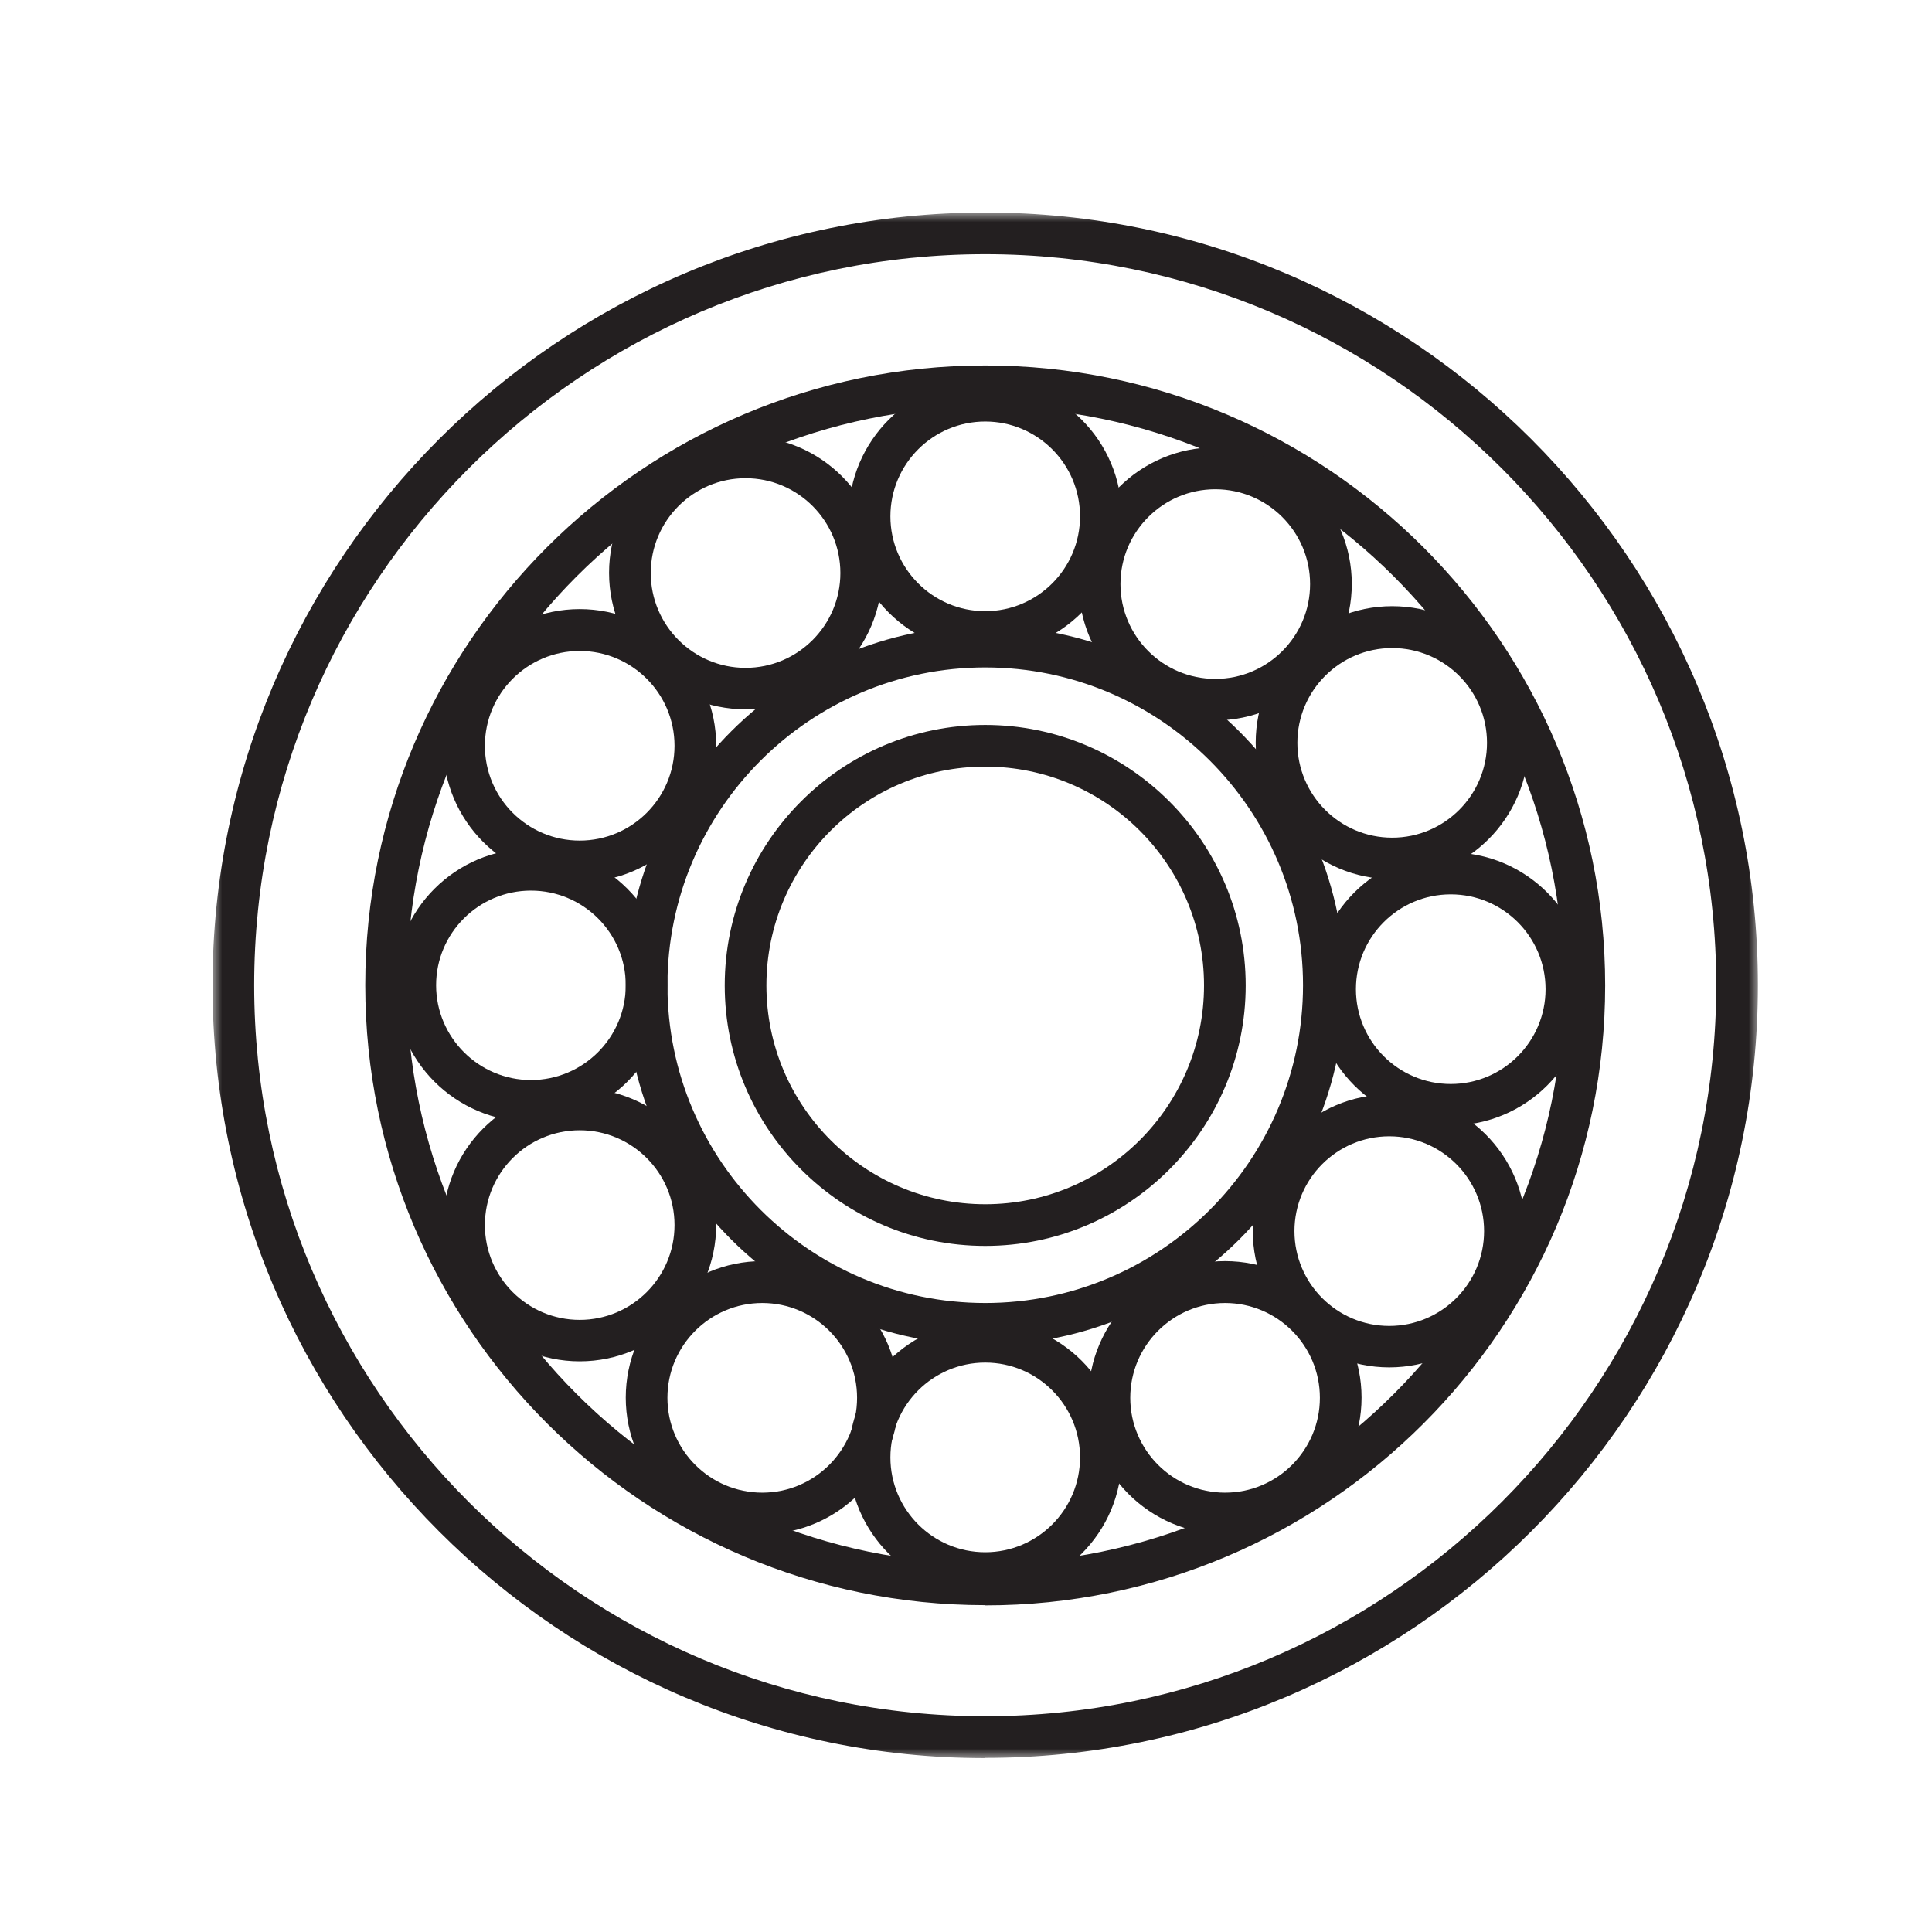<svg width="100" height="100" viewBox="0 0 100 100" fill="none" xmlns="http://www.w3.org/2000/svg">
<mask id="mask0_471_89" style="mask-type:luminance" maskUnits="userSpaceOnUse" x="11" y="11" width="80" height="80">
<path d="M91 11H11V91H91V11Z" fill="white"/>
</mask>
<g mask="url(#mask0_471_89)">
<path d="M50.995 91C28.948 91 11 73.052 11 50.995C11 28.937 28.948 11 50.995 11C73.041 11 90.989 28.948 90.989 50.995C90.989 73.041 73.041 90.989 50.995 90.989V91ZM50.995 13.157C30.134 13.157 13.157 30.134 13.157 50.995C13.157 71.855 30.134 88.832 50.995 88.832C71.855 88.832 88.832 71.855 88.832 50.995C88.832 30.134 71.866 13.157 50.995 13.157Z" fill="#231F20"/>
<path d="M50.994 83.083C33.305 83.083 18.906 68.695 18.906 50.995C18.906 33.295 33.305 18.917 50.994 18.917C68.683 18.917 83.083 33.306 83.083 51.005C83.083 68.705 68.694 83.094 50.994 83.094V83.083ZM50.994 21.063C34.492 21.063 21.063 34.492 21.063 50.995C21.063 67.497 34.492 80.926 50.994 80.926C67.497 80.926 80.925 67.497 80.925 50.995C80.925 34.492 67.497 21.063 50.994 21.063Z" fill="#231F20"/>
<path d="M50.995 69.611C40.738 69.611 32.389 61.263 32.389 51.005C32.389 40.748 40.738 32.4 50.995 32.4C61.253 32.4 69.601 40.748 69.601 51.005C69.601 61.263 61.253 69.611 50.995 69.611ZM50.995 34.546C41.924 34.546 34.546 41.924 34.546 50.995C34.546 60.066 41.924 67.443 50.995 67.443C60.066 67.443 67.444 60.066 67.444 50.995C67.444 41.924 60.066 34.546 50.995 34.546Z" fill="#231F20"/>
<path d="M50.995 64.488C43.563 64.488 37.512 58.437 37.512 51.005C37.512 43.574 43.563 37.523 50.995 37.523C58.426 37.523 64.477 43.574 64.477 51.005C64.477 58.437 58.426 64.488 50.995 64.488ZM50.995 39.68C44.75 39.68 39.669 44.76 39.669 51.005C39.669 57.251 44.75 62.331 50.995 62.331C57.24 62.331 62.32 57.251 62.32 51.005C62.32 44.76 57.24 39.68 50.995 39.68Z" fill="#231F20"/>
<path d="M50.995 33.78C47.101 33.78 43.93 30.609 43.93 26.715C43.93 22.822 47.101 19.65 50.995 19.65C54.888 19.65 58.059 22.822 58.059 26.715C58.059 30.609 54.888 33.78 50.995 33.78ZM50.995 21.818C48.287 21.818 46.087 24.019 46.087 26.726C46.087 29.433 48.287 31.634 50.995 31.634C53.702 31.634 55.902 29.433 55.902 26.726C55.902 24.019 53.702 21.818 50.995 21.818Z" fill="#231F20"/>
<path d="M62.903 37.286C59.009 37.286 55.838 34.114 55.838 30.221C55.838 26.327 59.009 23.156 62.903 23.156C66.796 23.156 69.968 26.327 69.968 30.221C69.968 34.114 66.796 37.286 62.903 37.286ZM62.903 25.324C60.195 25.324 57.995 27.524 57.995 30.232C57.995 32.939 60.195 35.139 62.903 35.139C65.61 35.139 67.81 32.939 67.81 30.232C67.81 27.524 65.61 25.324 62.903 25.324Z" fill="#231F20"/>
<path d="M72.059 45.505C68.166 45.505 64.995 42.333 64.995 38.44C64.995 34.546 68.166 31.375 72.059 31.375C75.953 31.375 79.124 34.546 79.124 38.44C79.124 42.333 75.953 45.505 72.059 45.505ZM72.059 33.543C69.352 33.543 67.152 35.743 67.152 38.45C67.152 41.158 69.352 43.358 72.059 43.358C74.767 43.358 76.967 41.158 76.967 38.45C76.967 35.743 74.767 33.543 72.059 33.543Z" fill="#231F20"/>
<path d="M75.091 58.254C71.197 58.254 68.026 55.083 68.026 51.189C68.026 47.295 71.197 44.124 75.091 44.124C78.984 44.124 82.156 47.295 82.156 51.189C82.156 55.083 78.984 58.254 75.091 58.254ZM75.091 46.292C72.383 46.292 70.183 48.492 70.183 51.2C70.183 53.907 72.383 56.107 75.091 56.107C77.798 56.107 79.998 53.907 79.998 51.2C79.998 48.492 77.798 46.292 75.091 46.292Z" fill="#231F20"/>
<path d="M71.908 70.776C68.014 70.776 64.843 67.605 64.843 63.711C64.843 59.818 68.014 56.647 71.908 56.647C75.802 56.647 78.973 59.818 78.973 63.711C78.973 67.605 75.802 70.776 71.908 70.776ZM71.908 58.815C69.201 58.815 67.001 61.015 67.001 63.722C67.001 66.429 69.201 68.63 71.908 68.63C74.615 68.63 76.816 66.429 76.816 63.722C76.816 61.015 74.615 58.815 71.908 58.815Z" fill="#231F20"/>
<path d="M63.41 79.405C59.516 79.405 56.345 76.234 56.345 72.34C56.345 68.446 59.516 65.275 63.41 65.275C67.303 65.275 70.474 68.446 70.474 72.34C70.474 76.234 67.303 79.405 63.41 79.405ZM63.41 67.443C60.702 67.443 58.502 69.644 58.502 72.351C58.502 75.058 60.702 77.259 63.41 77.259C66.117 77.259 68.317 75.058 68.317 72.351C68.317 69.644 66.117 67.443 63.41 67.443Z" fill="#231F20"/>
<path d="M27.481 58.059C23.587 58.059 20.416 54.888 20.416 50.995C20.416 47.101 23.587 43.93 27.481 43.93C31.375 43.93 34.546 47.101 34.546 50.995C34.546 54.888 31.375 58.059 27.481 58.059ZM27.481 46.098C24.774 46.098 22.573 48.298 22.573 50.995C22.573 53.691 24.774 55.902 27.481 55.902C30.188 55.902 32.389 53.702 32.389 50.995C32.389 48.287 30.188 46.098 27.481 46.098Z" fill="#231F20"/>
<path d="M30.005 45.656C26.111 45.656 22.94 42.484 22.94 38.591C22.94 34.697 26.111 31.526 30.005 31.526C33.899 31.526 37.07 34.697 37.07 38.591C37.07 42.484 33.899 45.656 30.005 45.656ZM30.005 33.694C27.298 33.694 25.098 35.894 25.098 38.602C25.098 41.309 27.298 43.509 30.005 43.509C32.713 43.509 34.913 41.309 34.913 38.602C34.913 35.894 32.713 33.694 30.005 33.694Z" fill="#231F20"/>
<path d="M38.59 36.714C34.697 36.714 31.525 33.543 31.525 29.649C31.525 25.755 34.697 22.584 38.59 22.584C42.484 22.584 45.655 25.755 45.655 29.649C45.655 33.543 42.484 36.714 38.59 36.714ZM38.59 24.752C35.883 24.752 33.683 26.953 33.683 29.66C33.683 32.367 35.883 34.568 38.59 34.568C41.297 34.568 43.498 32.367 43.498 29.66C43.498 26.953 41.297 24.752 38.59 24.752Z" fill="#231F20"/>
<path d="M50.995 82.49C47.101 82.49 43.93 79.319 43.93 75.425C43.93 71.531 47.101 68.36 50.995 68.36C54.888 68.36 58.059 71.531 58.059 75.425C58.059 79.319 54.888 82.49 50.995 82.49ZM50.995 70.528C48.287 70.528 46.087 72.728 46.087 75.436C46.087 78.143 48.287 80.343 50.995 80.343C53.702 80.343 55.902 78.143 55.902 75.436C55.902 72.728 53.702 70.528 50.995 70.528Z" fill="#231F20"/>
<path d="M39.454 79.405C35.56 79.405 32.389 76.234 32.389 72.34C32.389 68.446 35.56 65.275 39.454 65.275C43.348 65.275 46.519 68.446 46.519 72.34C46.519 76.234 43.348 79.405 39.454 79.405ZM39.454 67.443C36.747 67.443 34.546 69.644 34.546 72.351C34.546 75.058 36.747 77.259 39.454 77.259C42.161 77.259 44.362 75.058 44.362 72.351C44.362 69.644 42.161 67.443 39.454 67.443Z" fill="#231F20"/>
<path d="M30.005 70.463C26.111 70.463 22.94 67.292 22.94 63.398C22.94 59.505 26.111 56.334 30.005 56.334C33.899 56.334 37.07 59.505 37.07 63.398C37.07 67.292 33.899 70.463 30.005 70.463ZM30.005 58.502C27.298 58.502 25.098 60.702 25.098 63.409C25.098 66.117 27.298 68.317 30.005 68.317C32.713 68.317 34.913 66.117 34.913 63.409C34.913 60.702 32.713 58.502 30.005 58.502Z" fill="#231F20"/>
</g>
</svg>
